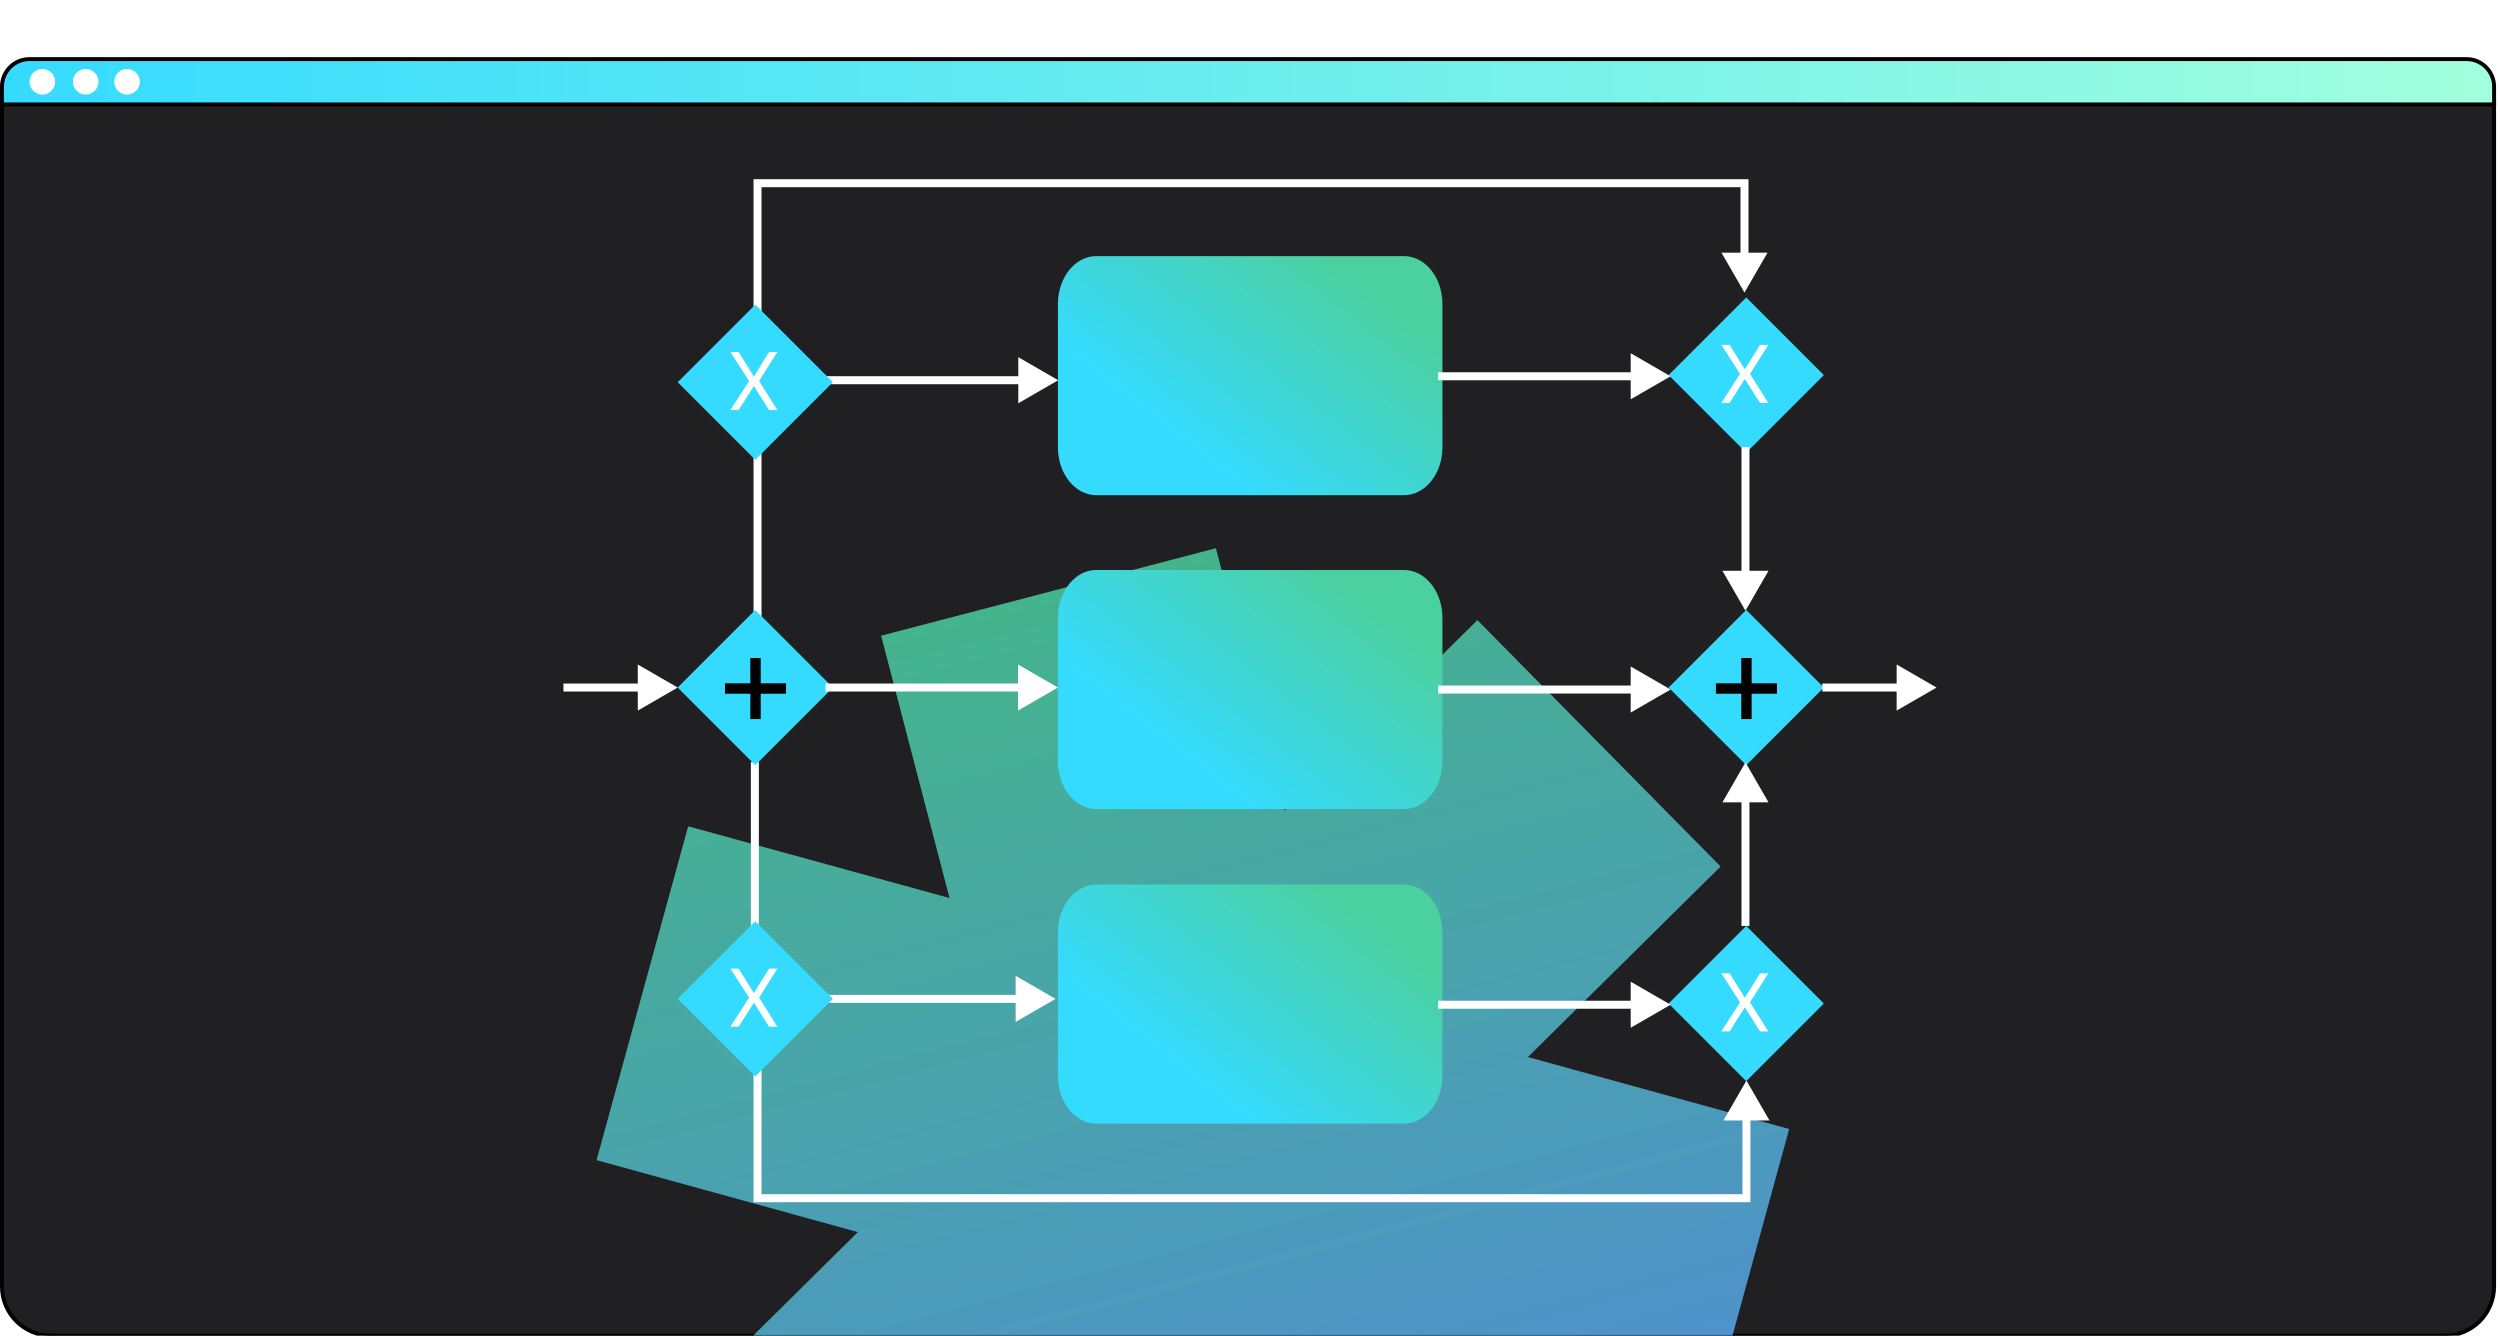 <svg width="1269" height="678" viewBox="0 0 1269 678" fill="none" xmlns="http://www.w3.org/2000/svg">
<g clip-path="url(#clip0_2582_3546)">
<path d="M1 51H1266V653C1266 666.807 1254.81 678 1241 678H26C12.193 678 1 666.807 1 653V51Z" fill="#202023" stroke="black" stroke-width="2"/>
<g filter="url(#filter0_f_2582_3546)">
<path fill-rule="evenodd" clip-rule="evenodd" d="M435.502 625.398L302.861 588.857L349.342 419.48L482.02 455.888L447.296 322.7L617.163 278.325L652.017 411.479L749.936 314.831L873.32 439.833L775.497 536.579L908.139 573.119L861.657 742.496L728.98 706.088L763.704 839.276L593.837 883.652L558.983 750.498L461.063 847.146L337.68 722.143L435.502 625.398Z" fill="url(#paint0_linear_2582_3546)" fill-opacity="0.6"/>
</g>
<g filter="url(#filter1_f_2582_3546)">
<path fill-rule="evenodd" clip-rule="evenodd" d="M435.502 625.398L302.861 588.857L349.342 419.48L482.02 455.888L447.296 322.7L617.163 278.325L652.017 411.479L749.936 314.831L873.32 439.833L775.497 536.579L908.139 573.119L861.657 742.496L728.98 706.088L763.704 839.276L593.837 883.652L558.983 750.498L461.063 847.146L337.68 722.143L435.502 625.398Z" fill="url(#paint1_linear_2582_3546)" fill-opacity="0.6"/>
</g>
<path d="M15 30H1252C1259.73 30 1266 36.268 1266 44V53H1V44C1 36.268 7.268 30 15 30Z" fill="url(#paint2_linear_2582_3546)" stroke="black" stroke-width="2"/>
<path d="M712.655 130H556.517C545.74 130 537 140.869 537 154.271V227.086C537 240.488 545.74 251.357 556.517 251.357H712.655C723.433 251.357 732.172 240.488 732.172 227.086V154.271C732.172 140.869 723.433 130 712.655 130Z" fill="url(#paint3_linear_2582_3546)"/>
<path d="M712.655 289.321H556.517C545.74 289.321 537 300.19 537 313.593V386.407C537 399.81 545.74 410.679 556.517 410.679H712.655C723.433 410.679 732.172 399.81 732.172 386.407V313.593C732.172 300.19 723.433 289.321 712.655 289.321Z" fill="url(#paint4_linear_2582_3546)"/>
<path d="M712.655 449H556.517C545.74 449 537 459.869 537 473.271V546.086C537 559.488 545.74 570.357 556.517 570.357H712.655C723.433 570.357 732.172 559.488 732.172 546.086V473.271C732.172 459.869 723.433 449 712.655 449Z" fill="url(#paint5_linear_2582_3546)"/>
<path d="M21.5 47C24.538 47 27 44.538 27 41.5C27 38.462 24.538 36 21.5 36C18.462 36 16 38.462 16 41.5C16 44.538 18.462 47 21.5 47Z" fill="white" stroke="white" stroke-width="2"/>
<path d="M43.5 47C46.538 47 49 44.538 49 41.5C49 38.462 46.538 36 43.5 36C40.462 36 38 38.462 38 41.5C38 44.538 40.462 47 43.5 47Z" fill="white" stroke="white" stroke-width="2"/>
<path d="M64.5 47C67.538 47 70 44.538 70 41.5C70 38.462 67.538 36 64.5 36C61.462 36 59 38.462 59 41.5C59 44.538 61.462 47 64.5 47Z" fill="white" stroke="white" stroke-width="2"/>
<path d="M384.52 193V190.974H382.494V193H384.52ZM537.145 193L516.885 181.303V204.697L537.145 193ZM386.546 313.209V193H382.494V313.209H386.546ZM384.52 195.026H518.911V190.974H384.52V195.026Z" fill="white"/>
<path d="M384.52 93V90.974H382.494V93H384.52ZM885.5 93H887.526V90.974H885.5V93ZM885.5 148.5L897.197 128.24H873.803L885.5 148.5ZM386.546 213.209V93H382.494V213.209H386.546ZM384.52 95.026H885.5V90.974H384.52V95.026ZM883.474 93V130.266H887.526V93H883.474Z" fill="white"/>
<path d="M384.52 608.209V610.235H382.494V608.209H384.52ZM886.5 608.209H888.526V610.235H886.5V608.209ZM886.5 548.5L898.197 568.76H874.803L886.5 548.5ZM386.546 488V608.209H382.494V488H386.546ZM384.52 606.183H886.5V610.235H384.52V606.183ZM884.474 608.209V566.734H888.526V608.209H884.474Z" fill="white"/>
<path d="M383.169 507.03V509.056H381.143V507.03H383.169ZM535.795 507.03L515.535 518.727V495.333L535.795 507.03ZM385.195 386.821V507.03H381.143V386.821H385.195ZM383.169 505.004H517.561V509.056H383.169V505.004Z" fill="white"/>
<rect x="344" y="349.002" width="55.705" height="55.705" transform="rotate(-45 344 349.002)" fill="#35DBFF"/>
<rect x="847" y="349.002" width="55.705" height="55.705" transform="rotate(-45 847 349.002)" fill="#35DBFF"/>
<rect x="847" y="190.389" width="55.705" height="55.705" transform="rotate(-45 847 190.389)" fill="#35DBFF"/>
<path d="M877.959 175.063L885.556 187.322H885.787L893.384 175.063H897.586L888.319 189.797L897.586 204.532H893.384L885.787 192.503H885.556L877.959 204.532H873.757L883.254 189.797L873.757 175.063H877.959Z" fill="white"/>
<rect x="847" y="509.389" width="55.705" height="55.705" transform="rotate(-45 847 509.389)" fill="#35DBFF"/>
<path d="M877.959 494.063L885.556 506.322H885.787L893.384 494.063H897.586L888.319 508.797L897.586 523.532H893.384L885.787 511.503H885.556L877.959 523.532H873.757L883.254 508.797L873.757 494.063H877.959Z" fill="white"/>
<rect x="344" y="194.002" width="55.705" height="55.705" transform="rotate(-45 344 194.002)" fill="#35DBFF"/>
<path d="M374.959 178.675L382.556 190.935H382.787L390.384 178.675H394.586L385.319 193.41L394.586 208.145H390.384L382.787 196.115H382.556L374.959 208.145H370.757L380.254 193.41L370.757 178.675H374.959Z" fill="white"/>
<rect x="344" y="507.002" width="55.705" height="55.705" transform="rotate(-45 344 507.002)" fill="#35DBFF"/>
<path d="M374.959 491.675L382.556 503.935H382.787L390.384 491.675H394.586L385.319 506.41L394.586 521.145H390.384L382.787 509.115H382.556L374.959 521.145H370.757L380.254 506.41L370.757 491.675H374.959Z" fill="white"/>
<path d="M537 349L516.74 337.303V360.697L537 349ZM419 351.026H518.766V346.974H419V351.026Z" fill="white"/>
<path d="M344 349L323.74 337.303L323.74 360.697L344 349ZM286 351.026L325.766 351.026L325.766 346.974L286 346.974L286 351.026Z" fill="white"/>
<path d="M983 349L962.74 337.303L962.74 360.697L983 349ZM925 351.026L964.766 351.026L964.766 346.974L925 346.974L925 351.026Z" fill="white"/>
<path d="M848 191L827.74 179.303V202.697L848 191ZM730 193.026H829.766V188.974H730V193.026Z" fill="white"/>
<path d="M848 350L827.74 338.303V361.697L848 350ZM730 352.026H829.766V347.974H730V352.026Z" fill="white"/>
<path d="M848 510L827.74 498.303V521.697L848 510ZM730 512.026H829.766V507.974H730V512.026Z" fill="white"/>
<path d="M886 387L874.303 407.26L897.697 407.26L886 387ZM888.026 470L888.026 405.234L883.974 405.234L883.974 470L888.026 470Z" fill="white"/>
<path d="M886 310L897.697 289.74L874.303 289.74L886 310ZM883.974 227L883.974 291.766L888.026 291.766L888.026 227L883.974 227Z" fill="white"/>
<path d="M380.87 365V334H386.13V365H380.87ZM368 352.13V346.87H399V352.13H368Z" fill="black"/>
<path d="M883.87 365V334H889.13V365H883.87ZM871 352.13V346.87H902V352.13H871Z" fill="black"/>
</g>
<defs>
<filter id="filter0_f_2582_3546" x="-97.139" y="-121.675" width="1405.28" height="1405.33" filterUnits="userSpaceOnUse" color-interpolation-filters="sRGB">
<feFlood flood-opacity="0" result="BackgroundImageFix"/>
<feBlend mode="normal" in="SourceGraphic" in2="BackgroundImageFix" result="shape"/>
<feGaussianBlur stdDeviation="200" result="effect1_foregroundBlur_2582_3546"/>
</filter>
<filter id="filter1_f_2582_3546" x="-97.139" y="-121.675" width="1405.28" height="1405.33" filterUnits="userSpaceOnUse" color-interpolation-filters="sRGB">
<feFlood flood-opacity="0" result="BackgroundImageFix"/>
<feBlend mode="normal" in="SourceGraphic" in2="BackgroundImageFix" result="shape"/>
<feGaussianBlur stdDeviation="200" result="effect1_foregroundBlur_2582_3546"/>
</filter>
<linearGradient id="paint0_linear_2582_3546" x1="532.23" y1="300.512" x2="678.77" y2="861.464" gradientUnits="userSpaceOnUse">
<stop stop-color="#4BD0A0"/>
<stop offset="1" stop-color="#5A9CFF"/>
</linearGradient>
<linearGradient id="paint1_linear_2582_3546" x1="532.23" y1="300.512" x2="678.77" y2="861.464" gradientUnits="userSpaceOnUse">
<stop stop-color="#4BD0A0"/>
<stop offset="1" stop-color="#5A9CFF"/>
</linearGradient>
<linearGradient id="paint2_linear_2582_3546" x1="1" y1="41.5" x2="1266" y2="41.5" gradientUnits="userSpaceOnUse">
<stop stop-color="#35DBFF"/>
<stop offset="1" stop-color="#A2FFDD"/>
</linearGradient>
<linearGradient id="paint3_linear_2582_3546" x1="678.125" y1="134.695" x2="605.186" y2="228.496" gradientUnits="userSpaceOnUse">
<stop stop-color="#4BD0A0"/>
<stop offset="1" stop-color="#35DBFF"/>
</linearGradient>
<linearGradient id="paint4_linear_2582_3546" x1="678.125" y1="294.017" x2="605.186" y2="387.818" gradientUnits="userSpaceOnUse">
<stop stop-color="#4BD0A0"/>
<stop offset="1" stop-color="#35DBFF"/>
</linearGradient>
<linearGradient id="paint5_linear_2582_3546" x1="678.125" y1="453.695" x2="605.186" y2="547.496" gradientUnits="userSpaceOnUse">
<stop stop-color="#4BD0A0"/>
<stop offset="1" stop-color="#35DBFF"/>
</linearGradient>
<clipPath id="clip0_2582_3546">
<rect width="1269" height="678" fill="white"/>
</clipPath>
</defs>
</svg>
